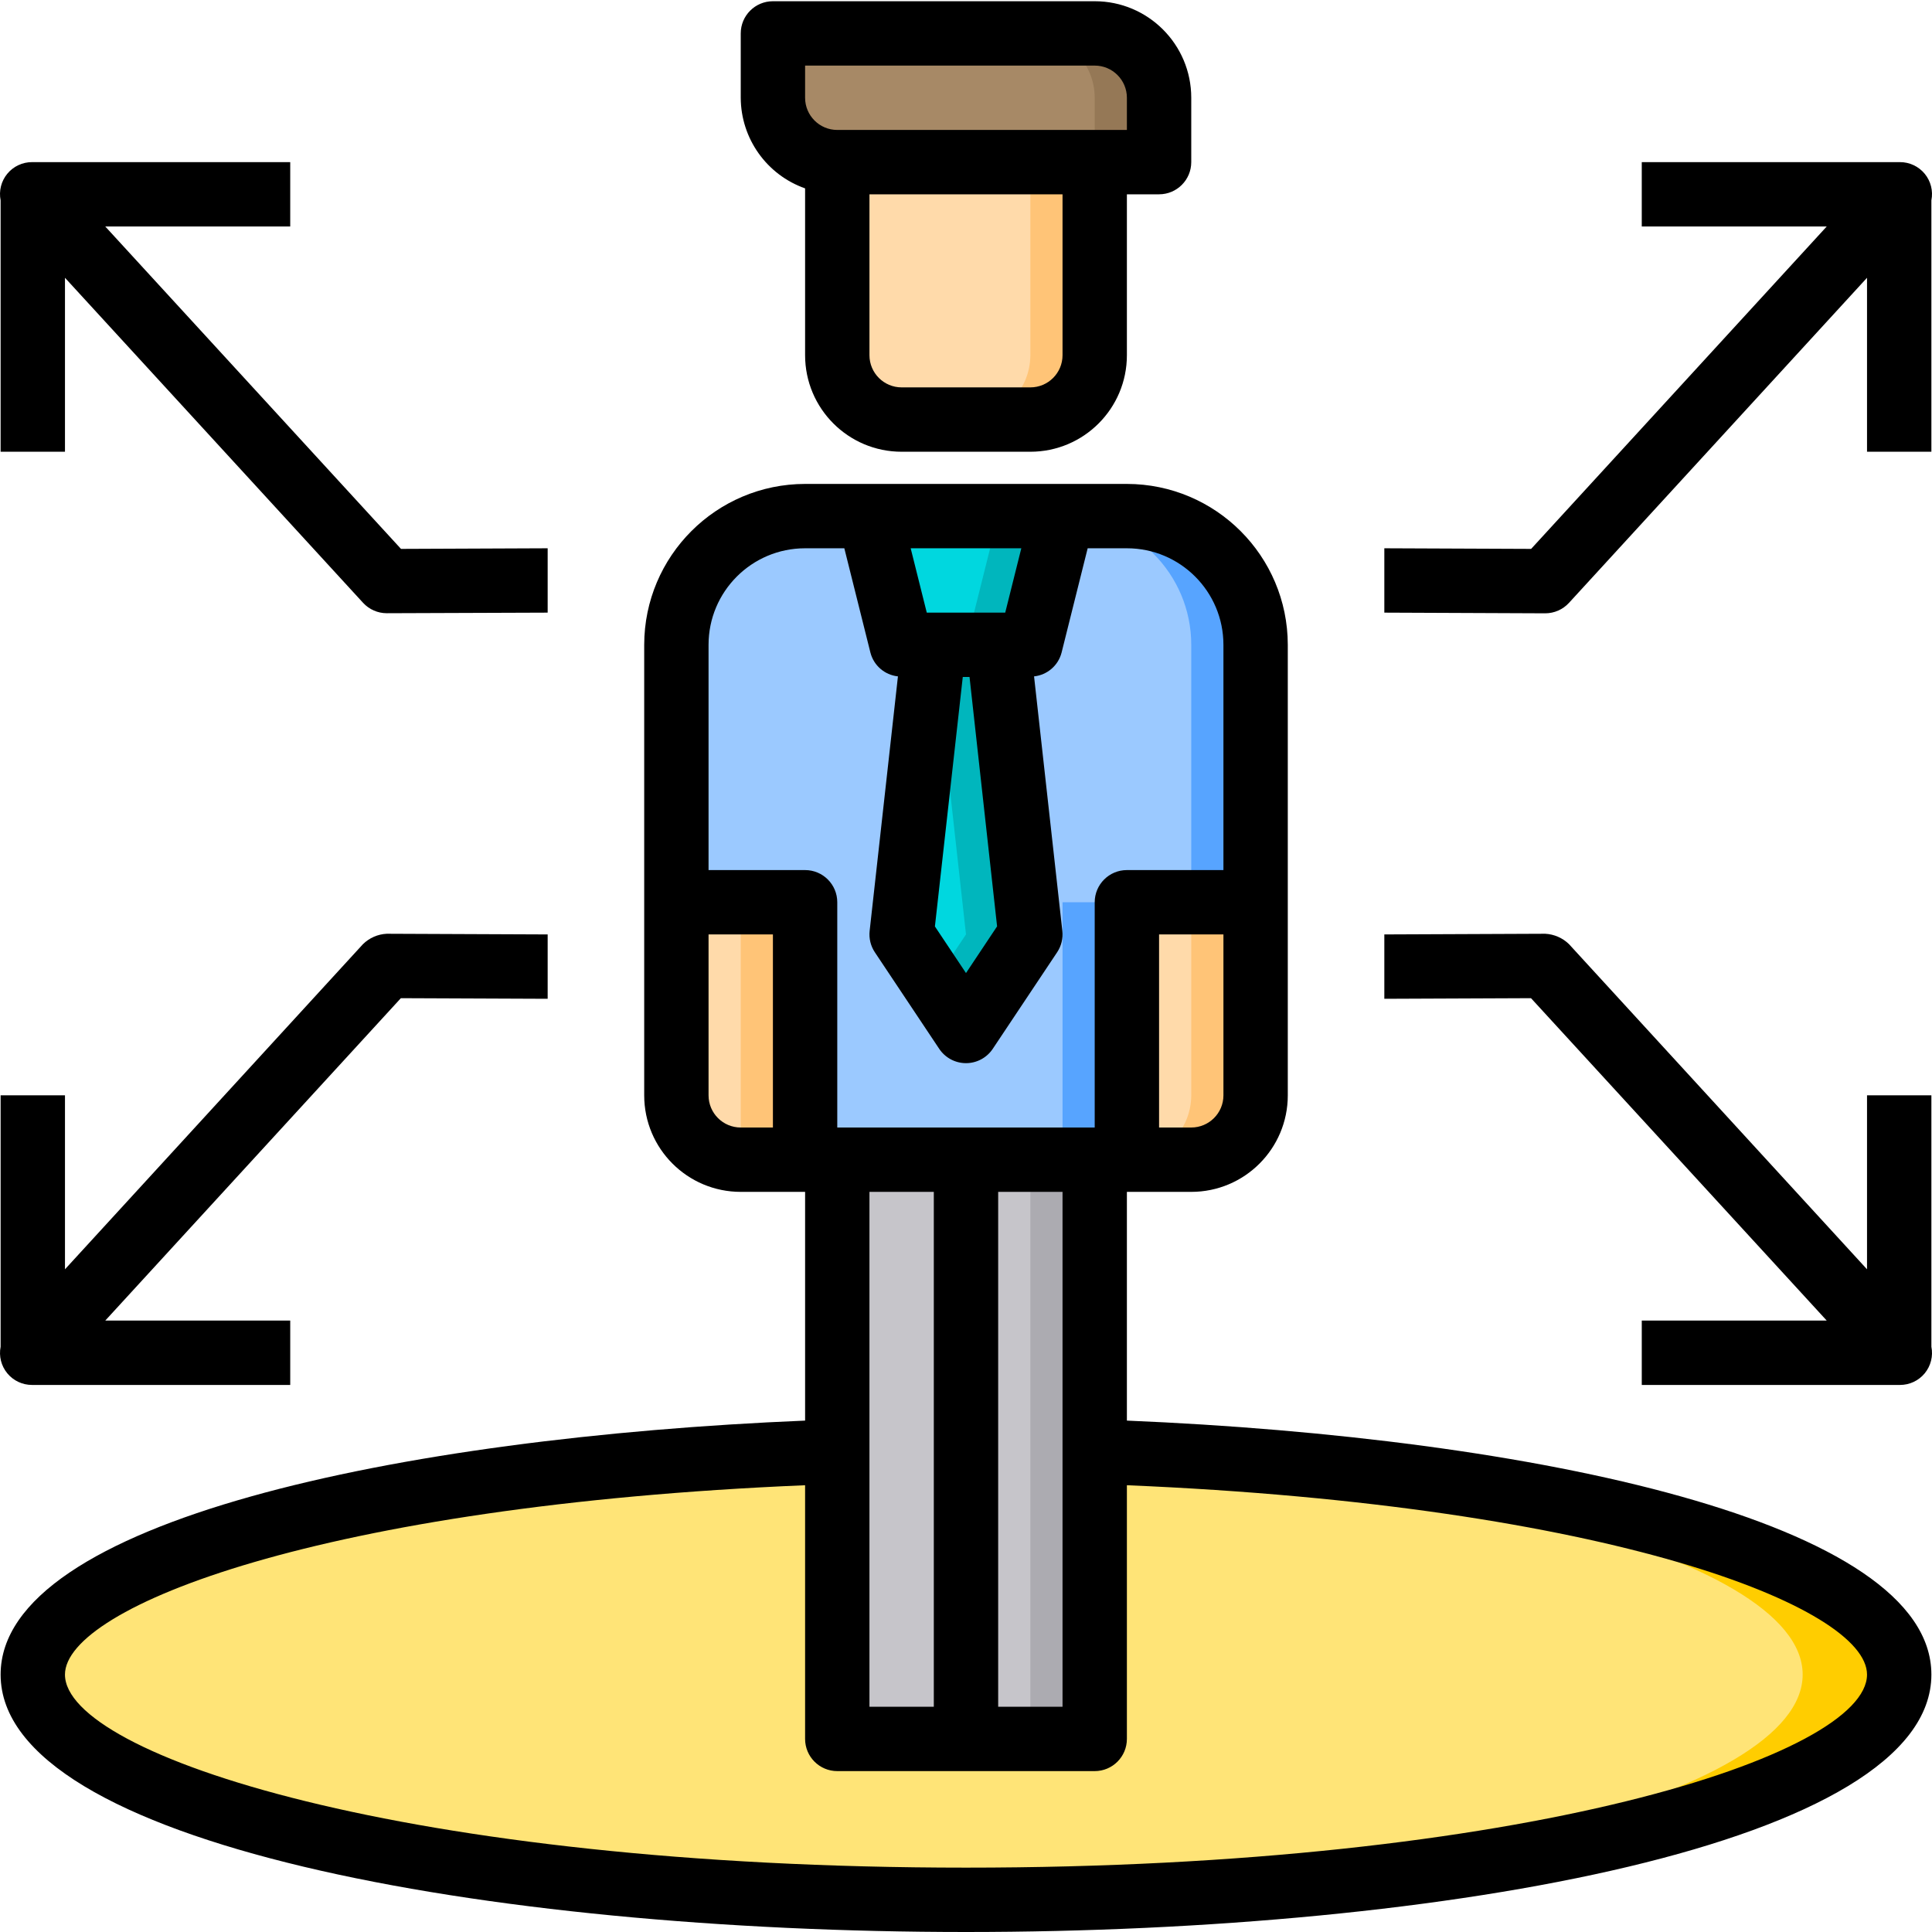 <svg height="480pt" viewBox="0 0 480.306 480" width="480pt" xmlns="http://www.w3.org/2000/svg"><path d="m312.152 224.152v48c-.027 8.828-7.172 15.973-16 16h-16v-64zm0 0" fill="#ffdaaa"/><path d="m312.152 160.152v64h-32v64h-80v-64h-32v-64c0-17.672 14.328-32 32-32h80c17.676 0 32 14.328 32 32zm0 0" fill="#9bc9ff"/><path d="m288.152 24.152v16h-80c-8.824-.027-15.973-7.172-16-16v-16h80c8.828.027 15.973 7.176 16 16zm0 0" fill="#a78966"/><path d="m272.152 40.152v48c-.027 8.828-7.172 15.973-16 16h-32c-8.824-.027-15.973-7.172-16-16v-48zm0 0" fill="#ffdaaa"/><path d="m264.152 128.152-8 32h-32l-8-32zm0 0" fill="#00d7df"/><path d="m248.152 160.152 8 72-16 24-16-24 8-72zm0 0" fill="#00d7df"/><path d="m472.152 416.152c0-30.926-103.871-56-232-56s-232 25.074-232 56c0 30.93 103.871 56 232 56s232-25.07 232-56zm0 0" fill="#ffe477"/><path d="m472.152 416.152c0 30.961-103.84 56-232 56-4 0-8 0-11.918-.078 122.559-1.52 219.918-25.922 219.918-55.922s-97.359-54.398-219.918-55.918c3.918-.082 7.918-.082 11.918-.082 128.16 0 232 25.039 232 56zm0 0" fill="#ffcd00"/><path d="m208.152 288.152h64v144h-64zm0 0" fill="#c6c5ca"/><path d="m200.152 224.152v64h-16c-8.824-.027-15.973-7.172-16-16v-48zm0 0" fill="#ffdaaa"/><path d="m264.152 224.152h16v64h-16zm0 0" fill="#57a4ff"/><path d="m312.152 160.152v64h-16v-64c0-17.672-14.324-32-32-32h16c17.676 0 32 14.328 32 32zm0 0" fill="#57a4ff"/><path d="m288.152 24.152v16h-16v-16c-.027-8.824-7.172-15.973-16-16h16c8.828.027 15.973 7.176 16 16zm0 0" fill="#957856"/><path d="m256.152 288.152h16v144h-16zm0 0" fill="#acabb1"/><path d="m264.152 128.152-8 32h-16l8-32zm0 0" fill="#00b6bd"/><path d="m256.152 232.152-16 24-8-12 8-12-8-72h16zm0 0" fill="#00b6bd"/><g fill="#ffc477"><path d="m312.152 224.152v48c-.027 8.828-7.172 15.973-16 16h-16c8.828-.027 15.973-7.172 16-16v-48zm0 0"/><path d="m272.152 40.152v48c-.027 8.828-7.172 15.973-16 16h-16c8.828-.027 15.973-7.172 16-16v-48zm0 0"/><path d="m184.152 224.152h16v64h-16zm0 0"/></g><path d="m280.152 353.016v-56.863h16c13.254 0 24-10.746 24-24v-112c-.027-22.078-17.918-39.973-40-40h-80c-22.078.027-39.973 17.922-40 40v112c0 13.254 10.746 24 24 24h16v56.863c-100.801 4.211-200 25.066-200 63.137 0 42.016 120.738 64 240 64 119.266 0 240-21.984 240-64 0-38.07-99.199-58.926-200-63.137zm-16-56.863v128h-16v-128zm32-16h-8v-48h16v40c0 4.418-3.582 8-8 8zm-48.27-50.008-7.73 11.609-7.727-11.586 6.926-62.016h1.68zm6.023-93.992-4 16h-19.504l-4-16zm-53.754 0h9.754l6.488 25.945c.824 3.203 3.551 5.555 6.84 5.902l-7.035 63.273c-.207 1.871.254 3.754 1.297 5.32l16 24c1.484 2.223 3.984 3.562 6.656 3.562 2.676 0 5.172-1.34 6.656-3.562l16-24c1.043-1.566 1.504-3.449 1.297-5.32l-7.031-63.273c3.285-.348 6.012-2.699 6.84-5.902l6.488-25.945h9.75c13.254 0 24 10.746 24 24v56h-24c-4.418 0-8 3.582-8 8v56h-64v-56c0-4.418-3.582-8-8-8h-24v-56c0-13.254 10.746-24 24-24zm-24 136v-40h16v48h-8c-4.418 0-8-3.582-8-8zm56 24v128h-16v-128zm8 168c-138.785 0-224-27.961-224-48 0-16.801 64-42.039 184-47.07v63.07c0 4.418 3.582 8 8 8h64c4.418 0 8-3.582 8-8v-63.07c120 5.031 184 30.27 184 47.07 0 20.039-85.215 48-224 48zm0 0"/><path d="m200.152 46.68v41.473c0 13.254 10.746 24 24 24h32c13.254 0 24-10.746 24-24v-40h8c4.418 0 8-3.582 8-8v-16c0-13.254-10.746-24-24-24h-80c-4.418 0-8 3.582-8 8v16c.043 10.137 6.445 19.152 16 22.527zm64 41.473c0 4.418-3.582 8-8 8h-32c-4.418 0-8-3.582-8-8v-40h48zm-64-72h72c4.418 0 8 3.582 8 8v8h-72c-4.418 0-8-3.582-8-8zm0 0"/><path d="m480.152 272.152h-16v43.25l-74.102-80.848c-1.59-1.543-3.688-2.453-5.898-2.57l-40 .168v16l36.465-.152 73.52 80.152h-45.984v16h64.168c2.387.012 4.652-1.047 6.172-2.887 1.516-1.844 2.129-4.27 1.66-6.609zm0 0"/><path d="m384.152 152.32c2.242 0 4.383-.938 5.898-2.59l74.102-80.824v43.246h16v-62.504c.469-2.34-.145-4.766-1.66-6.605-1.52-1.84-3.785-2.902-6.172-2.891h-64.168v16h45.984l-73.488 80.152-36.496-.152v16zm0 0"/><path d="m.152 112.152h16v-43.246l74.105 80.801c1.516 1.648 3.652 2.59 5.895 2.59l40-.145v-16l-36.465.152-73.52-80.152h45.984v-16h-64.168c-2.387-.012-4.652 1.051-6.168 2.891-1.52 1.84-2.129 4.266-1.664 6.605zm0 0"/><path d="m7.984 344.152h64.168v-16h-45.984l73.488-80.152 36.496.152v-16l-40-.168c-2.227.105-4.336 1.031-5.926 2.594l-74.074 80.824v-43.25h-16v62.504c-.465 2.34.145 4.766 1.664 6.609 1.516 1.84 3.781 2.898 6.168 2.887zm0 0"/></svg>
